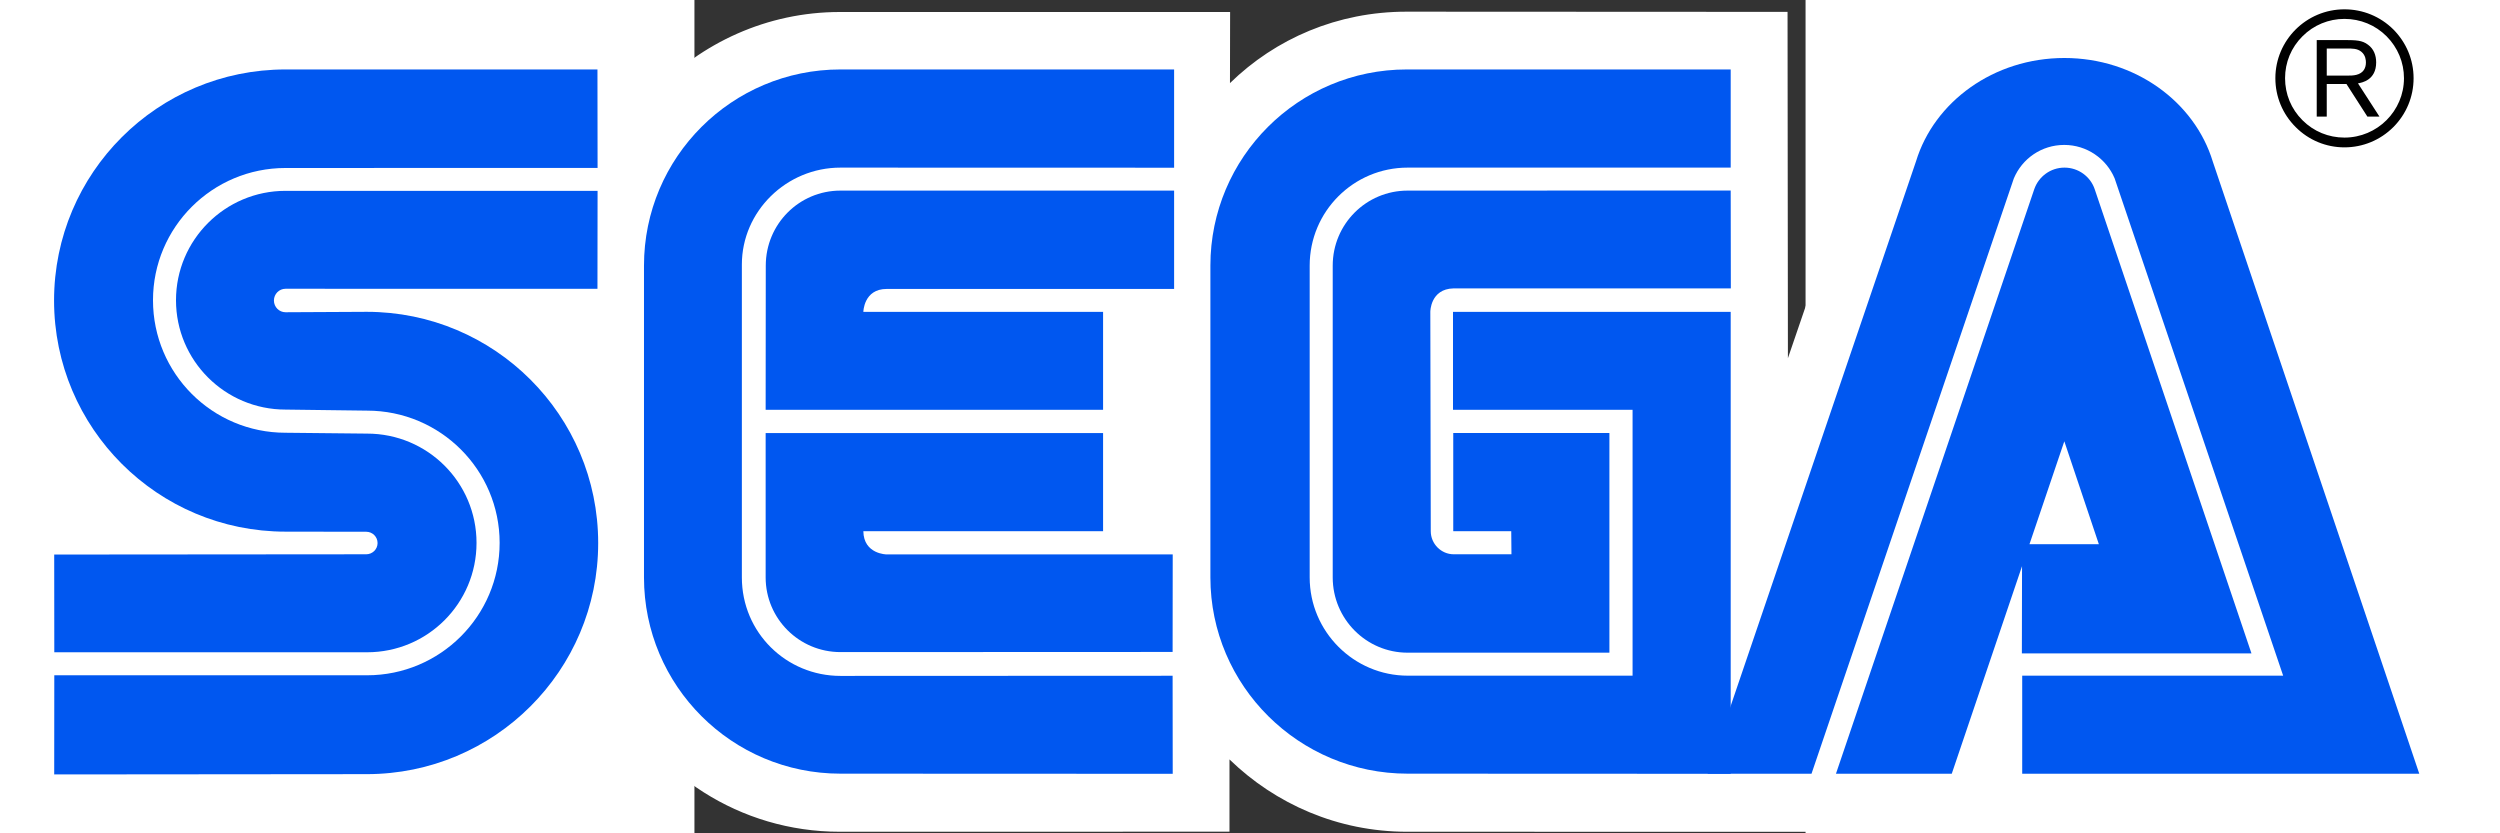 <?xml version="1.0" encoding="UTF-8" standalone="no"?>
<!--Generator: Xara Xtreme (www.xara.com), SVG filter version: 1.0.0.13-->
<svg xmlns="http://www.w3.org/2000/svg" width="735" height="245" viewBox="0 0 600 450">
  <rect x="0" y="0" width="600" height="450" fill="#333333" stroke="none"/>
  <defs>
  </defs>
  <g>
  <path
     d="M 288.922,410.083 C 313.742,434.207 347.543,449.148 384.858,449.148 L 974.281,449.206 L 846.968,68.705 C 829.61,28.309 788.8,-5.2249261e-15 739.835,-5.2249261e-15 C 691.016,-5.2249261e-15 649.628,29.234 632.896,69.485 L 590.47,193.433 L 590.276,6.412 L 384.473,6.307 C 347.265,6.307 313.81,20.833 289.182,44.881 L 289.26,6.481 L 78.488,6.481 C 39.21,6.481 3.55,23.226 -21.432,49.597 L -21.432,6.297 L -220.082,6.481 C -305.813,6.412 -376.177,73.555 -376.274,162.324 C -376.274,203.463 -358.319,240.714 -331.864,268.311 L -376.67,268.272 L -376.67,449.148 L -176.536,449.108 C -120.285,449.061 -64.563,415.03 -45.221,374.306 L -44.624,372.646 C -22.249,417.913 24.441,449.148 78.488,449.148 L 288.922,449.108 L 288.922,410.083 z"
     style="fill:#ffffff;stroke-width:3.67;stroke-linejoin:miter;marker-start:none;marker-end:none;stroke-miterlimit:80" />
  <path
     d="M -345.728,418.194 L -176.972,418.039 C -107.962,418.039 -51.98,362.114 -51.98,293.265 C -51.98,224.26 -107.962,168.382 -176.972,168.382 L -220.803,168.613 C -224.27,168.613 -227.08,165.777 -227.08,162.277 C -227.08,158.774 -224.27,155.93 -220.803,155.93 L -52.373,155.967 L -52.308,103.054 L -220.824,103.054 C -253.44,103.054 -279.963,129.541 -279.963,162.122 C -279.963,194.764 -253.44,221.172 -220.824,221.172 L -176.799,221.742 C -137.268,221.742 -105.199,253.717 -105.199,293.157 C -105.199,332.608 -137.268,364.651 -176.799,364.651 L -345.679,364.651 L -345.728,418.194 z"
     style="fill:#0057f0;stroke-width:3.67;stroke-linejoin:miter;marker-start:none;marker-end:none;stroke-miterlimit:80" />
  <path
     d="M -345.679,352.228 L -176.799,352.228 C -144.103,352.228 -117.677,325.809 -117.677,293.157 C -117.677,260.526 -144.103,234.146 -176.799,234.146 L -220.824,233.684 C -260.354,233.684 -292.383,201.659 -292.383,162.122 C -292.383,122.711 -260.354,90.715 -220.824,90.715 L -52.308,90.668 L -52.373,37.502 L -220.803,37.502 C -289.802,37.502 -345.804,93.32 -345.804,162.277 C -345.804,231.205 -289.802,287.091 -220.803,287.091 L -177.231,287.149 C -173.882,287.149 -171.109,289.841 -171.109,293.265 C -171.109,296.61 -173.882,299.312 -177.231,299.312 L -345.728,299.456 L -345.679,352.228 z"
     style="fill:#0057f0;stroke-width:3.67;stroke-linejoin:miter;marker-start:none;marker-end:none;stroke-miterlimit:80" />
  <path
     d="M 78.855,364.99 C 49.588,364.99 25.607,341.598 25.607,311.803 L 25.607,142.851 C 25.607,114.156 49.588,90.513 78.855,90.513 L 259.021,90.563 L 259.021,37.502 L 78.855,37.502 C 20.235,37.502 -27.247,84.928 -27.247,143.439 L -27.247,311.803 C -27.247,370.323 20.235,417.779 78.855,417.779 L 258.269,417.856 L 258.211,364.911 L 78.855,364.99 z"
     style="fill:#0057f0;stroke-width:3.67;stroke-linejoin:miter;marker-start:none;marker-end:none;stroke-miterlimit:80" />
  <path
     d="M 38.518,143.439 C 38.518,121.051 56.499,102.928 78.855,102.928 L 259.021,102.928 L 259.021,156.028 L 103.808,156.028 C 91.37,156.028 91.207,168.422 91.207,168.422 L 220.665,168.422 L 220.665,221.288 L 38.45,221.288 L 38.518,143.439 z"
     style="fill:#0057f0;stroke-width:3.67;stroke-linejoin:miter;marker-start:none;marker-end:none;stroke-miterlimit:80" />
  <path
     d="M 78.855,352.131 C 56.549,352.131 38.45,334.094 38.45,311.803 L 38.45,233.865 L 220.665,233.865 L 220.665,286.86 L 91.207,286.86 C 91.37,299.312 103.808,299.388 103.808,299.388 L 258.269,299.388 L 258.211,352.055 L 78.855,352.131 z"
     style="fill:#0057f0;stroke-width:3.67;stroke-linejoin:miter;marker-start:none;marker-end:none;stroke-miterlimit:80" />
  <path
     d="M 385.233,364.863 C 356.063,364.863 332.226,341.039 332.226,311.803 L 332.226,143.439 C 332.226,114.156 355.909,90.513 385.118,90.513 L 559.575,90.513 L 559.575,37.502 L 384.675,37.502 C 326.112,37.502 278.612,84.928 278.612,143.439 L 278.612,311.803 C 278.612,370.323 326.497,417.779 385.118,417.779 L 559.575,417.856 L 559.575,168.422 L 409.62,168.422 L 409.62,221.288 L 506.587,221.288 L 506.587,364.863 L 385.233,364.863 z"
     style="fill:#0057f0;stroke-width:3.67;stroke-linejoin:miter;marker-start:none;marker-end:none;stroke-miterlimit:80" />
  <path
     d="M 344.665,311.803 C 344.665,334.18 362.736,352.448 385.118,352.448 L 494.08,352.448 L 494.08,233.808 L 409.754,233.808 L 409.754,286.86 L 441.073,286.86 L 441.188,299.312 L 410.006,299.312 C 403.228,299.312 397.614,293.679 397.614,286.86 L 397.373,168.382 C 397.373,168.382 397.344,156.028 409.869,155.736 L 559.651,155.736 L 559.575,102.878 L 385.118,102.928 C 362.736,102.928 344.665,121.051 344.665,143.439 L 344.665,311.803 z"
     style="fill:#0057f0;stroke-width:3.67;stroke-linejoin:miter;marker-start:none;marker-end:none;stroke-miterlimit:80" />
  <path
     d="M 858.934,42.226 C 858.934,33.7 862.229,25.647 868.362,19.57 C 874.397,13.523 882.483,10.204 890.985,10.204 C 899.602,10.204 907.688,13.523 913.734,19.57 C 919.78,25.647 923.148,33.7 923.148,42.226 C 923.148,59.916 908.707,74.298 890.985,74.298 C 882.483,74.298 874.397,71.011 868.362,64.953 C 862.229,58.877 858.934,50.813 858.934,42.226 M 890.985,79.576 C 900.968,79.576 910.363,75.658 917.403,68.637 C 924.43,61.587 928.337,52.202 928.337,42.226 C 928.337,32.303 924.43,22.973 917.403,15.894 C 910.363,8.912 900.968,5.034 890.985,5.034 C 870.44,5.034 853.698,21.692 853.698,42.226 C 853.698,52.202 857.587,61.587 864.674,68.637 C 871.672,75.658 881.049,79.576 890.985,79.576 z"
     style="fill:#000000;stroke-width:3.67;stroke-linejoin:miter;marker-start:none;marker-end:none;stroke-miterlimit:80" />
  <path
     d="M 881.445,40.829 L 892.371,40.829 C 894.143,40.829 895.778,40.829 897.435,40.414 C 901.227,39.48 902.595,36.759 902.595,33.758 C 902.595,32.668 902.48,29.872 900.16,27.97 C 897.975,26.148 895.27,26.195 892.083,26.195 L 881.445,26.195 L 881.445,40.829 M 881.445,45.361 L 881.445,62.976 L 876.033,62.976 L 876.033,21.624 L 891.378,21.624 C 897.125,21.692 900.543,21.692 903.73,24.153 C 906.831,26.408 908.13,29.872 908.13,33.7 C 908.13,43.355 900.305,44.658 898.31,45.015 L 909.913,62.976 L 903.395,62.976 L 892.083,45.361 L 881.445,45.361 z"
     style="fill:#000000;stroke-width:3.67;stroke-linejoin:miter;marker-start:none;marker-end:none;stroke-miterlimit:80" />
  <path
     d="M 857.904,364.863 L 716.992,364.863 L 716.992,417.819 L 931.409,417.819 L 819.907,87.254 C 810.095,55.009 777.921,31.318 739.777,31.318 C 701.597,31.318 669.46,54.951 659.65,87.11 L 547.108,417.819 L 603.215,417.819 L 712.465,96.358 C 716.923,85.721 727.367,78.263 739.691,78.263 C 751.909,78.263 762.421,85.721 766.898,96.311 L 857.904,364.863 z"
     stroke-miterlimit="80"
     style="fill:#0057f0;stroke-width:3.67;stroke-linejoin:miter;marker-start:none;marker-end:none;stroke-miterlimit:80" />
  <path
     d="M 616.414,417.819 L 723.507,102.137 C 725.858,95.376 732.261,90.513 739.817,90.513 C 747.375,90.513 753.825,95.376 756.126,102.137 L 840.788,352.834 L 716.808,352.834 L 716.9,305.729 L 678.952,417.819 L 616.414,417.819 z M 716.9,305.729 L 716.902,305.719 L 716.9,305.719 L 716.9,305.729 z M 720.915,293.866 L 720.915,293.866 z M 758.377,293.863 L 739.73,238.293 L 720.915,293.863 L 758.377,293.863 z"
     stroke-miterlimit="80"
     style="fill:#0057f0;stroke-width:0.5;marker-start:none;marker-end:none;stroke-miterlimit:80" />
  </g>
</svg>
